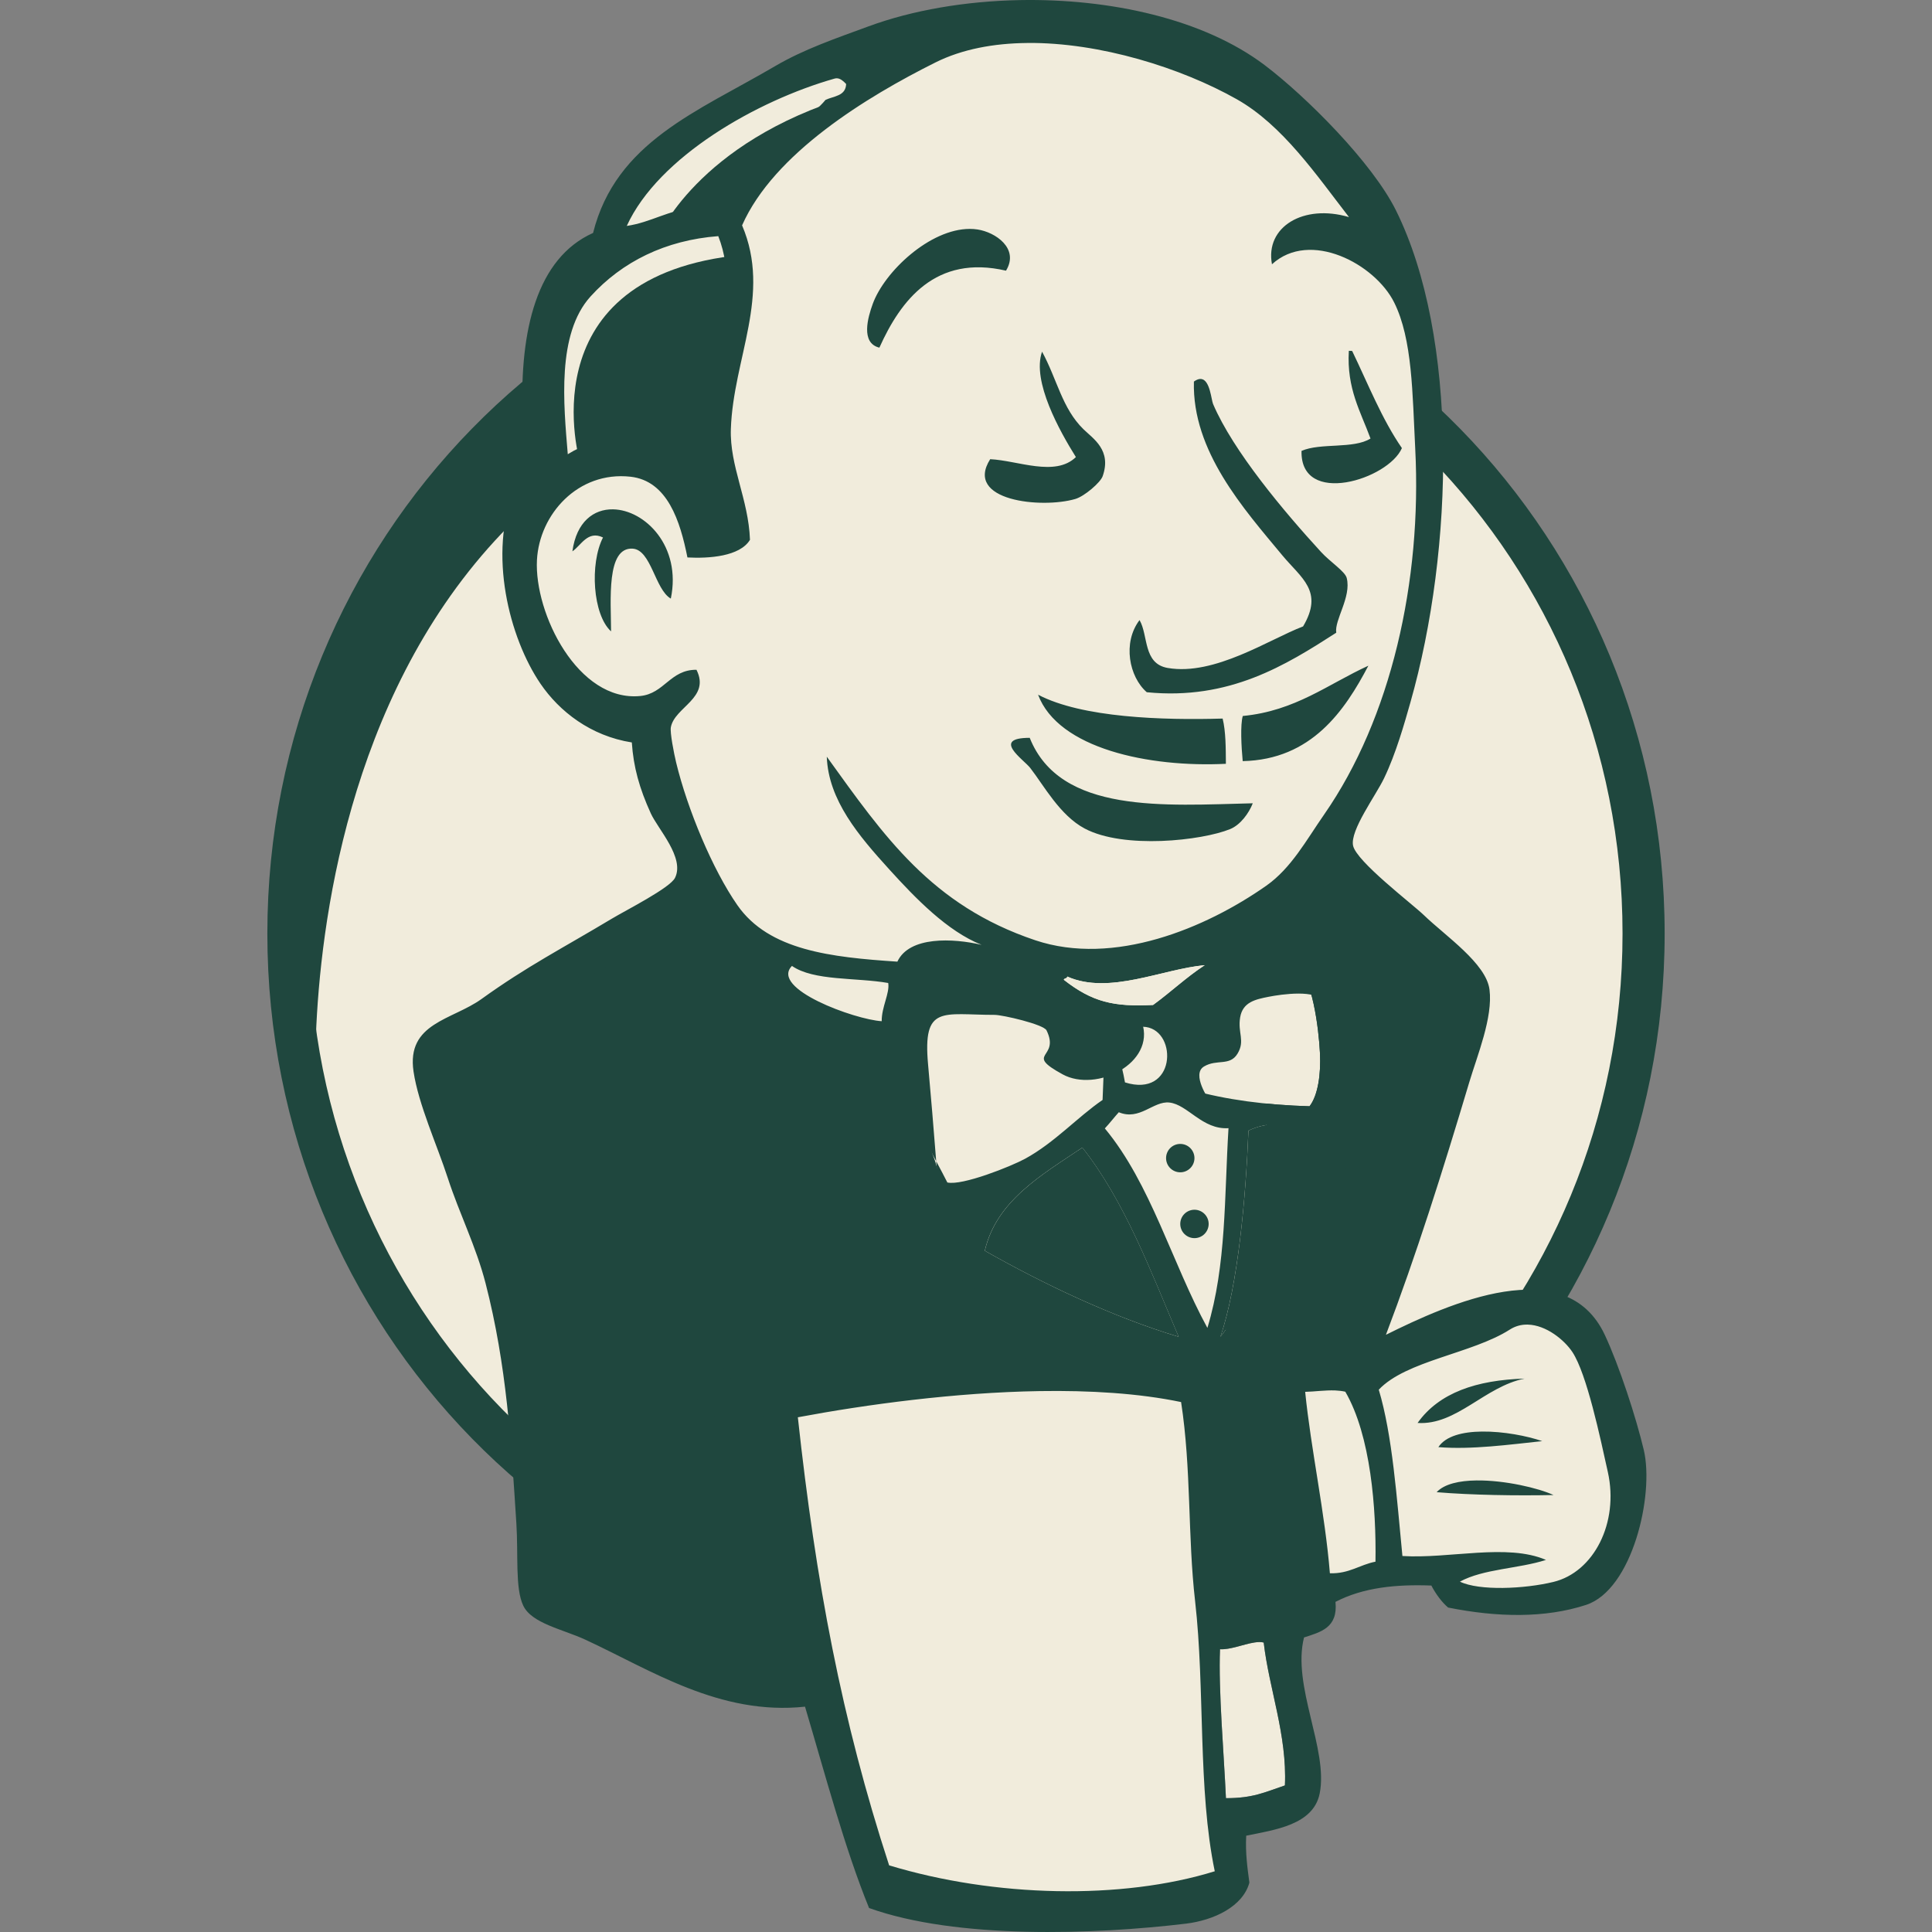 <svg width="108" height="108" viewBox="0 0 108 108" fill="none" xmlns="http://www.w3.org/2000/svg">
<rect x="0" y="0" width="108" height="108" fill="#808080" stroke="none"/>
<g clip-path="url(#clip0_5108_21920)">
<path d="M91.879 52.043C91.879 73.44 74.921 90.786 54.002 90.786C33.082 90.786 16.123 73.44 16.123 52.043C16.123 30.645 33.082 13.298 54.002 13.298C74.921 13.298 91.879 30.645 91.879 52.043Z" fill="#F1ECDC"/>
<path d="M17.667 61.638C17.667 61.638 14.925 21.235 52.153 20.081L49.556 15.753L29.354 22.534L23.583 29.172L18.532 38.84L15.646 50.095L16.511 57.599" fill="#1F473E"/>
<path d="M28.056 25.612C21.411 32.413 17.299 41.8 17.299 52.187C17.299 62.571 21.411 71.961 28.056 78.76C34.705 85.558 43.868 89.754 53.999 89.754C64.13 89.754 73.293 85.558 79.942 78.76C86.587 71.961 90.701 62.571 90.701 52.187C90.701 41.8 86.587 32.412 79.942 25.612C73.293 18.816 64.13 14.62 53.999 14.619C43.869 14.62 34.705 18.815 28.056 25.613V25.612ZM26.375 80.404C19.313 73.181 14.945 63.199 14.945 52.187C14.945 41.173 19.313 31.192 26.375 23.968C33.437 16.743 43.211 12.265 53.999 12.266C64.789 12.265 74.565 16.743 81.624 23.968C88.688 31.192 93.055 41.174 93.055 52.187C93.055 63.198 88.688 73.181 81.624 80.404C74.565 87.628 64.789 92.107 54 92.107C43.211 92.107 33.435 87.628 26.375 80.404Z" fill="#1F473E"/>
<path d="M69.944 52.257L64.172 53.123L56.38 53.988L51.33 54.133L46.423 53.989L42.672 52.834L39.352 49.227L36.755 41.868L36.178 40.281L32.715 39.127L30.695 35.807L29.252 31.045L30.839 26.86L34.59 25.562L37.621 27.005L39.064 30.179L40.796 29.891L41.372 29.169L40.796 25.851L40.651 21.666L41.517 15.895L41.483 12.597L44.115 8.391L48.732 5.072L56.813 1.609L65.759 2.908L73.551 8.535L77.159 14.307L79.468 18.492L80.045 28.881L78.313 37.828L75.138 45.763L72.109 49.948" fill="#F1ECDC"/>
<path d="M74.272 48.073L70.81 51.536V64.955L67.79 77.325L66.338 77.364L67.491 91.217L72.974 90.496L71.676 77.22L69.227 77.287L75.862 76.931C75.862 76.931 79.179 68.561 79.179 68.129C79.179 67.696 82.067 56.008 82.067 56.008L75.572 49.227L74.273 48.071L74.272 48.073ZM39.497 50.236L35.89 51.68L24.346 59.616L25.068 61.925L28.387 71.737L29.829 88.044L30.839 89.773L45.268 94.681L46.136 93.669L44.403 81.549V78.087L65.037 77.22L66.624 76.354L54.072 70.438L56.38 65.966L53.062 67.12L51.763 65.532L50.031 58.029L48.587 57.596L45.413 56.585L42.671 54.133L39.497 50.236Z" fill="#1F473E"/>
<path d="M30.841 26.861L34.592 25.561L37.623 27.005L39.066 30.179L40.798 29.891L41.231 28.159L40.365 24.841L41.231 16.904L40.508 12.575L43.106 9.544L48.734 5.072L47.146 2.907L39.21 6.803L35.892 9.401L34.015 13.441L31.129 17.336L30.264 21.954L30.841 26.861Z" fill="#1F473E"/>
<path d="M50.158 3.393C49.169 3.383 48.012 3.484 48.012 3.484L38.634 7.093L35.025 10.7L33.438 13.586L36.757 13.298C36.757 13.298 38.921 7.958 47.579 5.361C52.99 3.738 51.806 3.411 50.158 3.393ZM40.509 12.575L32.573 14.451L30.264 21.954L30.841 26.86L32.427 25.852C32.427 25.852 29.397 15.749 40.941 14.306L40.509 12.575Z" fill="#F1ECDC"/>
<path d="M59.051 0.401C57.939 0.421 56.84 0.634 55.802 1.032C47.145 4.35 40.796 10.41 40.94 14.306C41.186 20.941 41.085 20.946 41.085 20.946C41.085 20.946 43.538 8.247 55.949 5.793C66.165 3.774 71.531 6.225 73.552 8.534C73.552 8.534 66.591 0.248 59.051 0.4L59.051 0.401ZM74.515 9.977C74.055 9.975 70.37 10.069 70.234 13.586C70.234 13.586 70.234 14.162 70.522 14.739C70.522 14.739 73.842 10.987 75.862 13.007L74.563 9.978C74.563 9.978 74.546 9.977 74.515 9.977ZM53.265 11.673C52.556 11.69 51.682 11.986 50.608 12.72C47.434 14.884 47.722 17.915 48.3 18.492C48.877 19.069 48.721 20.23 49.16 19.433C49.599 18.635 49.455 16.039 51.042 15.318C52.629 14.596 55.232 13.789 56.239 15.13C56.239 15.13 55.799 11.615 53.265 11.674V11.673ZM75.571 20.512C75.571 20.512 73.194 21.014 72.974 23.11C72.755 25.205 75.572 23.541 76.005 23.397L75.571 20.512V20.512ZM58.112 20.657C58.112 20.657 54.937 21.09 54.937 23.11C54.937 25.13 58.545 24.985 59.555 24.119L58.112 20.657ZM32.427 25.853L29.109 29.314L29.686 33.643L31.416 38.115L33.294 38.694C30.551 35.375 31.85 33.065 32.427 29.891C33.003 26.716 38.488 30.036 38.488 30.036L38.343 27.87L36.179 26.14L32.427 25.853ZM65.003 32.474C64.053 32.431 63.691 35.541 63.613 36.343C63.874 35.567 66.288 34.006 66.288 34.006C66.288 34.006 66.288 32.828 65.111 32.492C65.076 32.482 65.04 32.475 65.003 32.474ZM63.613 36.343C63.59 36.402 63.584 36.467 63.596 36.529C63.596 36.529 63.601 36.461 63.613 36.343ZM38.935 37.441L37.045 39.272L37.478 45.621L42.096 52.836C42.096 52.836 47.279 54.005 46.712 53.558C40.508 48.651 40.076 39.56 39.931 38.549C39.788 37.54 38.935 37.441 38.935 37.441ZM55.172 39.591C54.602 39.6 54.225 39.784 54.119 39.925C53.759 40.406 54.505 43.024 54.505 43.024L55.226 43.169C55.083 40.282 56.813 39.993 56.813 39.993C56.173 39.686 55.615 39.585 55.172 39.591Z" fill="#F1ECDC"/>
<path d="M38.487 50.093L24.346 59.616L25.933 64.091L29.686 80.25L29.829 88.765L31.849 89.486C34.735 82.558 29.109 60.193 29.109 60.193L42.671 54.133L38.487 50.093ZM44.068 66.503L43.681 67.408C43.681 67.408 43.393 70.005 43.393 70.727C43.393 71.449 43.681 77.51 43.681 77.51H45.99V68.851L44.067 66.502L44.068 66.503ZM44.115 78.808L37.622 79.097L39.497 80.396L44.115 81.117V78.808ZM74.272 48.073L71.532 51.103L81.632 58.607L81.921 55.144L74.272 48.074V48.073ZM71.386 76.355L66.338 77.364L67.058 81.406C68.934 82.272 72.109 79.962 72.109 79.962L71.386 76.355Z" fill="#1F473E"/>
<path d="M42.672 52.836V54.133L44.506 56.154L50.277 58.751L50.423 54.423L46.424 53.988L42.672 52.836ZM84.909 73.325L80.291 74.769L75.862 76.931L73.508 76.501L71.676 77.221L73.222 89.344L78.848 87.755L89.526 87.178L91.113 82.272L88.228 73.759L84.909 73.325ZM66.338 77.364L57.926 77.366L44.404 78.087L44.65 84.726L46.136 93.67L49.123 105.794L55.76 107.236L66.727 106.37L66.871 104.205L65.571 92.517L66.338 77.364ZM67.449 76.212L64.274 68.131L60.955 63.369C60.955 63.369 61.676 61.349 62.687 61.349H66.006L69.18 62.503L68.892 67.843L67.449 76.212Z" fill="#F1ECDC"/>
<path d="M43.972 54.855L43.539 55.433L45.993 57.164L50.032 58.029L49.888 56.299C48.446 56.732 43.972 54.855 43.972 54.855ZM64.028 61.06L60.71 61.492L66.338 74.767L67.491 74.912L68.069 73.469C68.069 73.469 64.027 65.677 64.027 64.522C64.027 64.522 64.749 62.791 65.759 63.223C66.77 63.657 68.935 64.811 68.935 64.811V62.069L64.028 61.06ZM77.737 76.211L75.861 76.931L77.448 84.868C76.871 84.723 73.12 86.456 73.12 86.456L73.55 88.765L75.14 88.187L80.189 87.466L81.633 89.342L85.961 89.486L88.559 88.908L90.868 85.447L90.722 82.848L89.136 78.23C89.569 81.693 87.837 85.013 87.837 85.013C87.115 85.013 79.036 84.579 79.036 84.579C79.036 83.713 77.737 76.211 77.737 76.211ZM66.625 76.354L64.461 77.221C64.461 77.221 63.74 92.228 65.904 102.906C65.904 102.906 61.576 105.648 55.226 106.368L67.346 105.935L68.79 105.07L67.059 81.405L66.625 76.354ZM70.397 91.792C69.775 91.796 68.852 92.236 68.2 92.193C68.105 94.472 68.425 98.127 68.532 100.518C70.047 100.52 70.696 100.188 71.828 99.806C71.955 96.992 70.936 94.388 70.643 91.819C70.562 91.799 70.479 91.79 70.397 91.792Z" fill="#F1ECDC"/>
<path d="M71.531 53.846C69.681 53.932 67.187 56.291 66.025 56.704C66.175 57.136 66.422 57.478 66.44 58.029C67.254 57.828 68.246 57.966 68.952 58.312C68.135 58.404 67.233 58.398 66.692 58.788C66.494 59.359 66.739 60.138 66.606 60.931C68.544 61.477 70.757 61.769 73.205 61.841C73.682 61.222 73.844 60.041 73.787 58.873C73.719 57.464 73.349 54.566 72.479 54.059C72.192 53.893 71.873 53.831 71.531 53.846ZM52.517 54.478C50.556 54.52 50.76 57.944 50.855 60.04C50.935 61.81 51.858 63.683 52.256 64.86C52.445 65.408 52.487 65.992 52.956 66.1C53.786 66.294 56.525 65.2 57.306 64.775C58.955 63.875 60.236 62.446 61.637 61.487L61.689 60.088C60.847 59.667 59.875 59.369 58.637 59.315C59.477 58.893 60.71 58.899 61.475 58.397L61.497 57.838C60.101 57.731 59.569 57.109 58.649 56.605C57.144 55.784 54.883 54.887 52.938 54.516C52.8 54.488 52.658 54.475 52.517 54.478ZM63.848 57.394C63.475 57.398 63.031 57.539 62.523 57.878C62.427 58.94 62.675 59.287 62.889 60.506C65.836 61.428 65.863 57.381 63.848 57.394Z" fill="#F1ECDC"/>
<path d="M71.345 52.836L65.862 56.011L65.572 57.597V60.771L67.592 61.493C67.592 61.493 66.582 60.05 67.304 59.618C68.025 59.185 68.748 59.618 69.181 58.896C69.614 58.174 69.181 57.741 69.324 56.876C69.468 56.01 70.19 55.866 70.911 55.722C71.632 55.579 73.653 55.289 73.942 56.011L73.076 53.414L71.345 52.836ZM53.174 53.706C52.459 53.69 51.808 53.808 51.33 54.133C47.938 56.441 50.672 61.774 52.334 64.911C52.194 63.108 52.042 61.305 51.88 59.504C51.575 56.146 52.688 56.732 55.6 56.732C56.045 56.732 58.338 57.262 58.502 57.598C59.289 59.205 57.186 58.847 59.408 60.06C61.285 61.082 64.599 59.438 63.841 57.164C63.417 56.658 61.631 57.006 60.99 56.675L57.609 54.921C56.623 54.409 54.747 53.738 53.174 53.706ZM52.334 64.91C52.369 65.359 52.406 65.807 52.441 66.255L52.957 66.101C52.785 65.759 52.57 65.356 52.334 64.911L52.334 64.91Z" fill="#1F473E"/>
<path d="M57.007 0.005C53.978 0.063 51.016 0.566 48.547 1.475C46.712 2.15 44.934 2.754 43.322 3.701C39.01 6.232 34.432 7.926 33.153 13.022C30.003 14.432 29.053 18.465 29.211 23.144C29.242 24.056 29.737 25.196 29.566 26.054C29.478 26.49 28.887 27.047 28.769 27.331C27.259 30.931 28.47 35.664 30.215 38.223C31.269 39.769 33.016 41.14 35.319 41.503C35.411 42.883 35.743 44.07 36.38 45.468C36.783 46.352 38.289 47.942 37.735 49.07C37.456 49.639 35.004 50.873 34.19 51.362C31.444 53.009 29.453 54.019 26.918 55.844C25.278 57.025 22.712 57.177 23.117 59.9C23.39 61.738 24.436 64.016 25.034 65.859C25.682 67.848 26.61 69.669 27.143 71.733C28.329 76.332 28.576 80.666 28.865 85.158C28.978 86.917 28.79 88.779 29.247 89.75C29.718 90.754 31.462 91.075 32.723 91.66C36.364 93.343 40.227 95.914 45.001 95.404C46.139 99.231 47.215 103.307 48.581 106.659C53.478 108.419 61.207 108.144 66.297 107.533C67.845 107.345 69.478 106.582 69.841 105.24C69.733 104.413 69.612 103.595 69.664 102.617C71.255 102.288 73.421 102.016 73.772 100.254C74.263 97.784 72.211 94.244 72.896 91.534C73.817 91.235 74.801 91.001 74.654 89.546C76.207 88.738 78.049 88.558 80.014 88.633C80.267 89.123 80.628 89.594 80.952 89.863C83.706 90.416 86.373 90.462 88.659 89.716C91.247 88.871 92.482 83.578 91.89 81.059C91.47 79.275 90.52 76.351 89.71 74.623C87.515 69.932 80.975 72.876 77.474 74.616C79.172 70.149 80.633 65.516 82.131 60.505C82.579 59.003 83.463 56.874 83.264 55.318C83.079 53.855 80.797 52.318 79.597 51.158C78.929 50.515 75.818 48.153 75.637 47.269C75.462 46.413 76.906 44.475 77.37 43.505C78.037 42.118 78.514 40.421 78.842 39.266C81.289 30.663 81.538 18.843 78.04 11.771C76.715 9.092 73.011 5.392 70.695 3.64C67.28 1.058 62.053 -0.089 57.007 0.005ZM57.41 2.401C61.5 2.362 66.048 3.805 69.127 5.542C71.701 6.993 73.599 9.801 75.41 12.137C72.871 11.384 70.71 12.679 71.104 14.773C73.23 12.825 76.861 14.752 77.934 16.906C78.961 18.965 78.955 22.017 79.112 25.078C79.495 32.501 77.754 40.16 74.024 45.526C73.026 46.958 72.189 48.524 70.787 49.511C67.407 51.884 62.27 54.035 57.87 52.56C52.057 50.609 49.416 46.735 46.218 42.3C46.305 44.736 48.019 46.736 49.711 48.6C51.184 50.224 52.96 52.059 54.872 52.817C53.278 52.443 50.829 52.325 50.164 53.757C46.443 53.51 42.986 53.129 41.225 50.607C39.838 48.62 38.429 45.239 37.797 42.627C37.668 42.09 37.447 40.948 37.501 40.655C37.709 39.522 39.727 39.024 38.933 37.441C37.468 37.427 37.138 38.774 35.794 38.907C32.314 39.251 29.858 34.294 30.016 31.303C30.151 28.76 32.3 26.327 35.241 26.648C37.319 26.876 38.025 29.144 38.428 31.162C39.627 31.226 41.357 31.111 41.924 30.176C41.842 27.895 40.783 26.066 40.856 23.97C40.993 20.032 43.138 16.478 41.483 12.598C43.255 8.578 48.453 5.406 52.298 3.488C53.787 2.746 55.551 2.422 57.411 2.403L57.41 2.401ZM46.831 4.381C46.998 4.408 47.152 4.538 47.3 4.696C47.275 5.381 46.6 5.366 46.145 5.586C45.436 6.457 44.4 6.865 43.537 7.82C42.652 8.799 41.663 11.428 40.49 11.718C39.902 11.865 39.23 11.617 38.718 11.651C37.364 11.736 36.41 12.429 35.037 12.629C36.81 8.751 42.343 5.614 46.658 4.392C46.715 4.375 46.774 4.372 46.831 4.381ZM54.206 12.796C51.981 12.798 49.447 15.177 48.786 16.991C48.518 17.729 48.094 19.177 49.158 19.434C50.351 16.777 52.305 14.216 56.237 15.131C56.993 13.89 55.643 12.978 54.645 12.828C54.5 12.806 54.353 12.795 54.206 12.796ZM40.152 13.2C41.673 17.07 39.061 21.668 40.034 25.9C40.332 27.196 41.362 29.207 39.717 29.251C39.76 25.564 35.186 23.224 31.739 25.392C31.509 22.596 31.11 18.665 33.017 16.567C34.776 14.63 37.201 13.424 40.152 13.2ZM75.401 19.61C75.275 21.734 76.064 23.012 76.612 24.514C75.665 25.11 73.823 24.739 72.756 25.205C72.68 28.347 77.616 26.798 78.367 25.049C77.244 23.419 76.476 21.463 75.586 19.618L75.401 19.61V19.61ZM58.252 19.659C57.668 21.316 59.254 24.129 60.143 25.551C58.985 26.676 56.901 25.742 55.352 25.669C53.873 28.006 58.24 28.445 60.114 27.892C60.627 27.741 61.514 26.972 61.637 26.626C62.157 25.164 61.108 24.523 60.568 23.996C59.37 22.829 59.094 21.203 58.252 19.659ZM67.152 21.186C67.039 21.171 66.903 21.211 66.74 21.329C66.635 25.224 69.529 28.448 71.687 31.049C72.742 32.319 74.013 33.045 72.843 35.017C70.956 35.735 67.902 37.789 65.279 37.34C63.887 37.102 64.201 35.522 63.701 34.663C62.741 35.926 63.117 37.837 64.106 38.696C68.729 39.154 71.876 37.182 74.697 35.369C74.585 34.659 75.551 33.378 75.283 32.31C75.19 31.942 74.353 31.409 73.845 30.853C71.775 28.596 68.939 25.223 67.812 22.586C67.711 22.349 67.642 21.251 67.152 21.186ZM34.263 28.472C33.194 28.455 32.225 29.159 31.997 30.82C32.471 30.509 32.853 29.626 33.708 30.046C32.957 31.512 33.137 34.366 34.159 35.294C34.153 33.554 33.882 30.58 35.366 30.67C36.404 30.733 36.614 32.957 37.499 33.462C38.109 30.527 36.046 28.499 34.263 28.472ZM76.493 37.213C74.238 38.242 72.418 39.742 69.472 40.024C69.329 40.511 69.39 41.739 69.468 42.547C73.322 42.467 75.18 39.713 76.493 37.213ZM58.029 38.834C59.155 41.848 64.233 42.911 68.528 42.697C68.521 41.804 68.525 40.9 68.346 40.168C65.005 40.266 60.487 40.126 58.029 38.834ZM57.562 41.245C55.391 41.248 57.222 42.455 57.59 42.928C58.351 43.906 59.244 45.576 60.634 46.315C62.826 47.48 67.18 46.991 68.76 46.349C69.344 46.113 69.814 45.457 70.031 44.904C65.104 45.022 59.262 45.513 57.562 41.245ZM73.961 49.539C75.649 50.898 76.668 52.178 78.286 53.631C79.164 54.419 80.892 55.362 81.067 56.635C81.164 57.346 80.728 59.086 80.568 59.885C79.859 63.39 78.264 68.021 76.746 71.694C76.194 73.028 75.666 74.697 74.938 74.986C72.943 75.776 70.522 74.909 68.827 75.965C71.105 72.012 73.586 68.277 75.818 64.277C75.478 63.484 74.645 63.145 74.403 62.262C75.97 59.301 75.25 50.109 71.249 52.05C71.808 51.228 73.277 50.55 73.961 49.539ZM38.757 51.632C39.12 51.488 41.775 54.942 42.167 55.222C44.319 56.749 46.99 57.956 49.488 59.148C49.641 60.294 49.995 61.78 50.617 63.768C51.303 65.964 51.869 69.062 54.77 67.479C54.494 68.733 52.883 69.511 53.327 70.973C53.606 71.89 56.652 73.023 57.617 73.568C59.398 74.572 61.023 75.128 62.392 75.715C56.173 75.885 50.334 76.391 44.587 77.174C43.898 76.107 44.176 74.463 44.103 72.765C44.024 70.921 44.791 66.763 44.066 66.504C43.247 66.213 43.094 67.874 43.064 68.24C42.91 70.187 43.991 74.311 42.926 76.642C41.76 76.312 41.185 75.436 40.092 75.037C39.664 76.387 40.98 76.452 40.845 77.309C40.666 78.443 38.519 77.495 38.531 79.18C39.929 79.404 42.074 78.746 43.568 79.376C43.958 83.96 44.586 88.304 45.274 93.173C39.327 92.864 35.478 89.909 31.095 87.86C30.822 78.165 29.277 68.108 25.452 59.898C29.465 56.801 33.955 53.526 38.758 51.633L38.757 51.632ZM71.732 53.847C71.999 53.86 72.249 53.927 72.478 54.06C73.349 54.568 73.719 57.465 73.787 58.874C73.843 60.043 73.68 61.223 73.204 61.842C70.756 61.77 68.544 61.479 66.606 60.932C66.739 60.139 66.493 59.359 66.691 58.787C67.23 58.398 68.134 58.405 68.95 58.314C68.245 57.967 67.254 57.829 66.44 58.03C66.421 57.478 66.174 57.137 66.024 56.705C67.228 56.276 69.867 53.755 71.732 53.847ZM67.345 53.955C66.317 54.624 65.442 55.462 64.456 56.178C62.268 56.287 61.074 56.027 59.467 54.77C59.492 54.669 59.654 54.715 59.661 54.591C62.002 55.634 64.981 54.165 67.345 53.955ZM44.271 53.996C45.492 54.844 47.854 54.635 49.652 54.95C49.745 55.526 49.279 56.283 49.288 57.086C47.775 56.993 43.021 55.263 44.271 53.996ZM52.516 54.479C52.647 54.476 52.787 54.489 52.938 54.517C54.882 54.889 57.143 55.785 58.648 56.607C59.568 57.11 60.1 57.731 61.496 57.839C61.49 58.025 61.481 58.21 61.475 58.398C60.71 58.9 59.476 58.894 58.637 59.316C59.874 59.37 60.848 59.667 61.69 60.088L61.635 61.487C60.233 62.447 58.953 63.875 57.304 64.775C56.523 65.2 53.786 66.295 52.956 66.101C52.486 65.992 52.444 65.409 52.256 64.861C51.857 63.684 50.936 61.812 50.855 60.041C50.76 57.945 50.555 54.519 52.516 54.479ZM63.733 57.401C63.848 57.392 63.958 57.395 64.062 57.41C65.855 57.675 65.725 61.395 62.887 60.507C62.674 59.289 62.426 58.941 62.522 57.879C62.979 57.574 63.384 57.429 63.733 57.401ZM65.366 61.632C66.394 61.742 67.207 63.159 68.674 63.066C68.438 66.89 68.561 70.727 67.494 74.231C65.505 70.584 64.335 66.181 61.761 63.079C62.032 62.79 62.275 62.471 62.542 62.175C63.708 62.663 64.469 61.536 65.366 61.632ZM71.279 62.849C72.695 62.837 73.854 63.763 74.491 64.787C72.497 68.204 70.588 71.712 68.222 74.726C69.213 71.808 69.639 66.925 69.789 63.203C70.254 62.978 70.763 62.857 71.279 62.849ZM60.504 64.15C62.867 67.149 64.305 71.006 65.888 74.728C62.148 73.601 58.328 71.772 55.05 69.917C55.693 67.13 58.214 65.685 60.504 64.15ZM85.404 74.046C86.431 74.071 87.451 74.905 87.898 75.581C88.704 76.799 89.458 80.386 89.88 82.29C90.511 85.124 89.094 87.883 86.84 88.43C85.2 88.828 82.684 88.934 81.61 88.415C82.924 87.697 84.9 87.693 86.421 87.2C84.242 86.262 81.017 87.146 78.396 86.982C78.08 83.746 77.841 80.238 77.074 77.684C78.604 76.058 82.299 75.668 84.398 74.325C84.697 74.132 85.048 74.034 85.404 74.046ZM85.226 77.065C82.541 77.144 80.442 77.855 79.244 79.544C81.424 79.683 82.993 77.512 85.226 77.065ZM74.646 77.727C74.835 77.736 75.023 77.757 75.203 77.797C76.63 80.252 76.937 84.335 76.89 87.299C76 87.471 75.422 87.98 74.342 87.947C74.066 84.571 73.282 81.021 72.96 77.805C73.475 77.795 74.074 77.704 74.646 77.727ZM58.106 77.763C60.924 77.718 63.657 77.883 66.024 78.376C66.602 82.133 66.387 85.839 66.809 89.522C67.367 94.422 66.949 100.013 67.906 104.605C62.697 106.219 55.595 106.063 49.703 104.274C47.047 96.138 45.599 88.415 44.6 79.227C48.471 78.503 53.407 77.839 58.106 77.763ZM70.613 78.087C71.544 81.451 71.488 85.732 71.946 89.535C70.538 89.843 69.509 89.995 67.994 90.222C67.693 86.272 67.463 82.38 67.517 78.434C68.59 78.075 69.537 78.097 70.613 78.087ZM82.836 80.025C81.773 80.038 80.816 80.269 80.406 80.895C82.254 81.047 84.39 80.752 86.211 80.56C85.381 80.273 84.041 80.009 82.836 80.025ZM82.531 82.758C81.579 82.77 80.74 82.951 80.309 83.414C82.253 83.577 84.796 83.617 86.842 83.573C86.013 83.187 84.118 82.738 82.531 82.758ZM70.113 91.817C70.312 91.786 70.493 91.779 70.642 91.819C70.936 94.388 71.954 96.992 71.827 99.806C70.696 100.187 70.046 100.521 68.53 100.519C68.424 98.127 68.103 94.472 68.199 92.192C68.758 92.23 69.516 91.911 70.113 91.817Z" fill="#1F473E"/>
<path d="M71.281 62.847C70.764 62.856 70.255 62.977 69.79 63.202C69.639 66.924 69.216 71.807 68.224 74.724C70.59 71.711 72.498 68.202 74.493 64.786C73.855 63.762 72.696 62.837 71.281 62.847ZM60.506 64.15C58.216 65.686 55.697 67.13 55.053 69.918C58.33 71.773 62.15 73.601 65.89 74.728C64.307 71.007 62.869 67.15 60.506 64.15Z" fill="#1F473E"/>
<path d="M67.345 53.954C66.317 54.624 65.442 55.461 64.456 56.178C62.268 56.286 61.074 56.026 59.467 54.77C59.493 54.668 59.655 54.714 59.661 54.59C62.002 55.633 64.98 54.165 67.345 53.954Z" fill="#F1ECDC"/>
<path d="M66.771 64.739C66.771 64.95 66.687 65.152 66.538 65.3C66.389 65.449 66.188 65.533 65.977 65.533C65.767 65.533 65.565 65.449 65.416 65.3C65.267 65.152 65.184 64.95 65.184 64.739C65.184 64.529 65.267 64.327 65.416 64.178C65.565 64.029 65.767 63.946 65.977 63.946C66.188 63.946 66.389 64.029 66.538 64.178C66.687 64.327 66.771 64.529 66.771 64.739ZM67.565 68.419C67.565 68.629 67.481 68.832 67.332 68.98C67.183 69.129 66.981 69.213 66.771 69.213C66.56 69.213 66.358 69.129 66.209 68.98C66.06 68.832 65.977 68.629 65.977 68.419C65.977 68.208 66.06 68.006 66.209 67.858C66.358 67.709 66.56 67.625 66.771 67.625C66.981 67.625 67.183 67.709 67.332 67.858C67.481 68.006 67.565 68.208 67.565 68.419Z" fill="#1F473E"/>
</g>
<defs>
<clipPath id="clip0_5108_21920">
<rect width="108" height="108" fill="white"/>
</clipPath>
</defs>
</svg>
